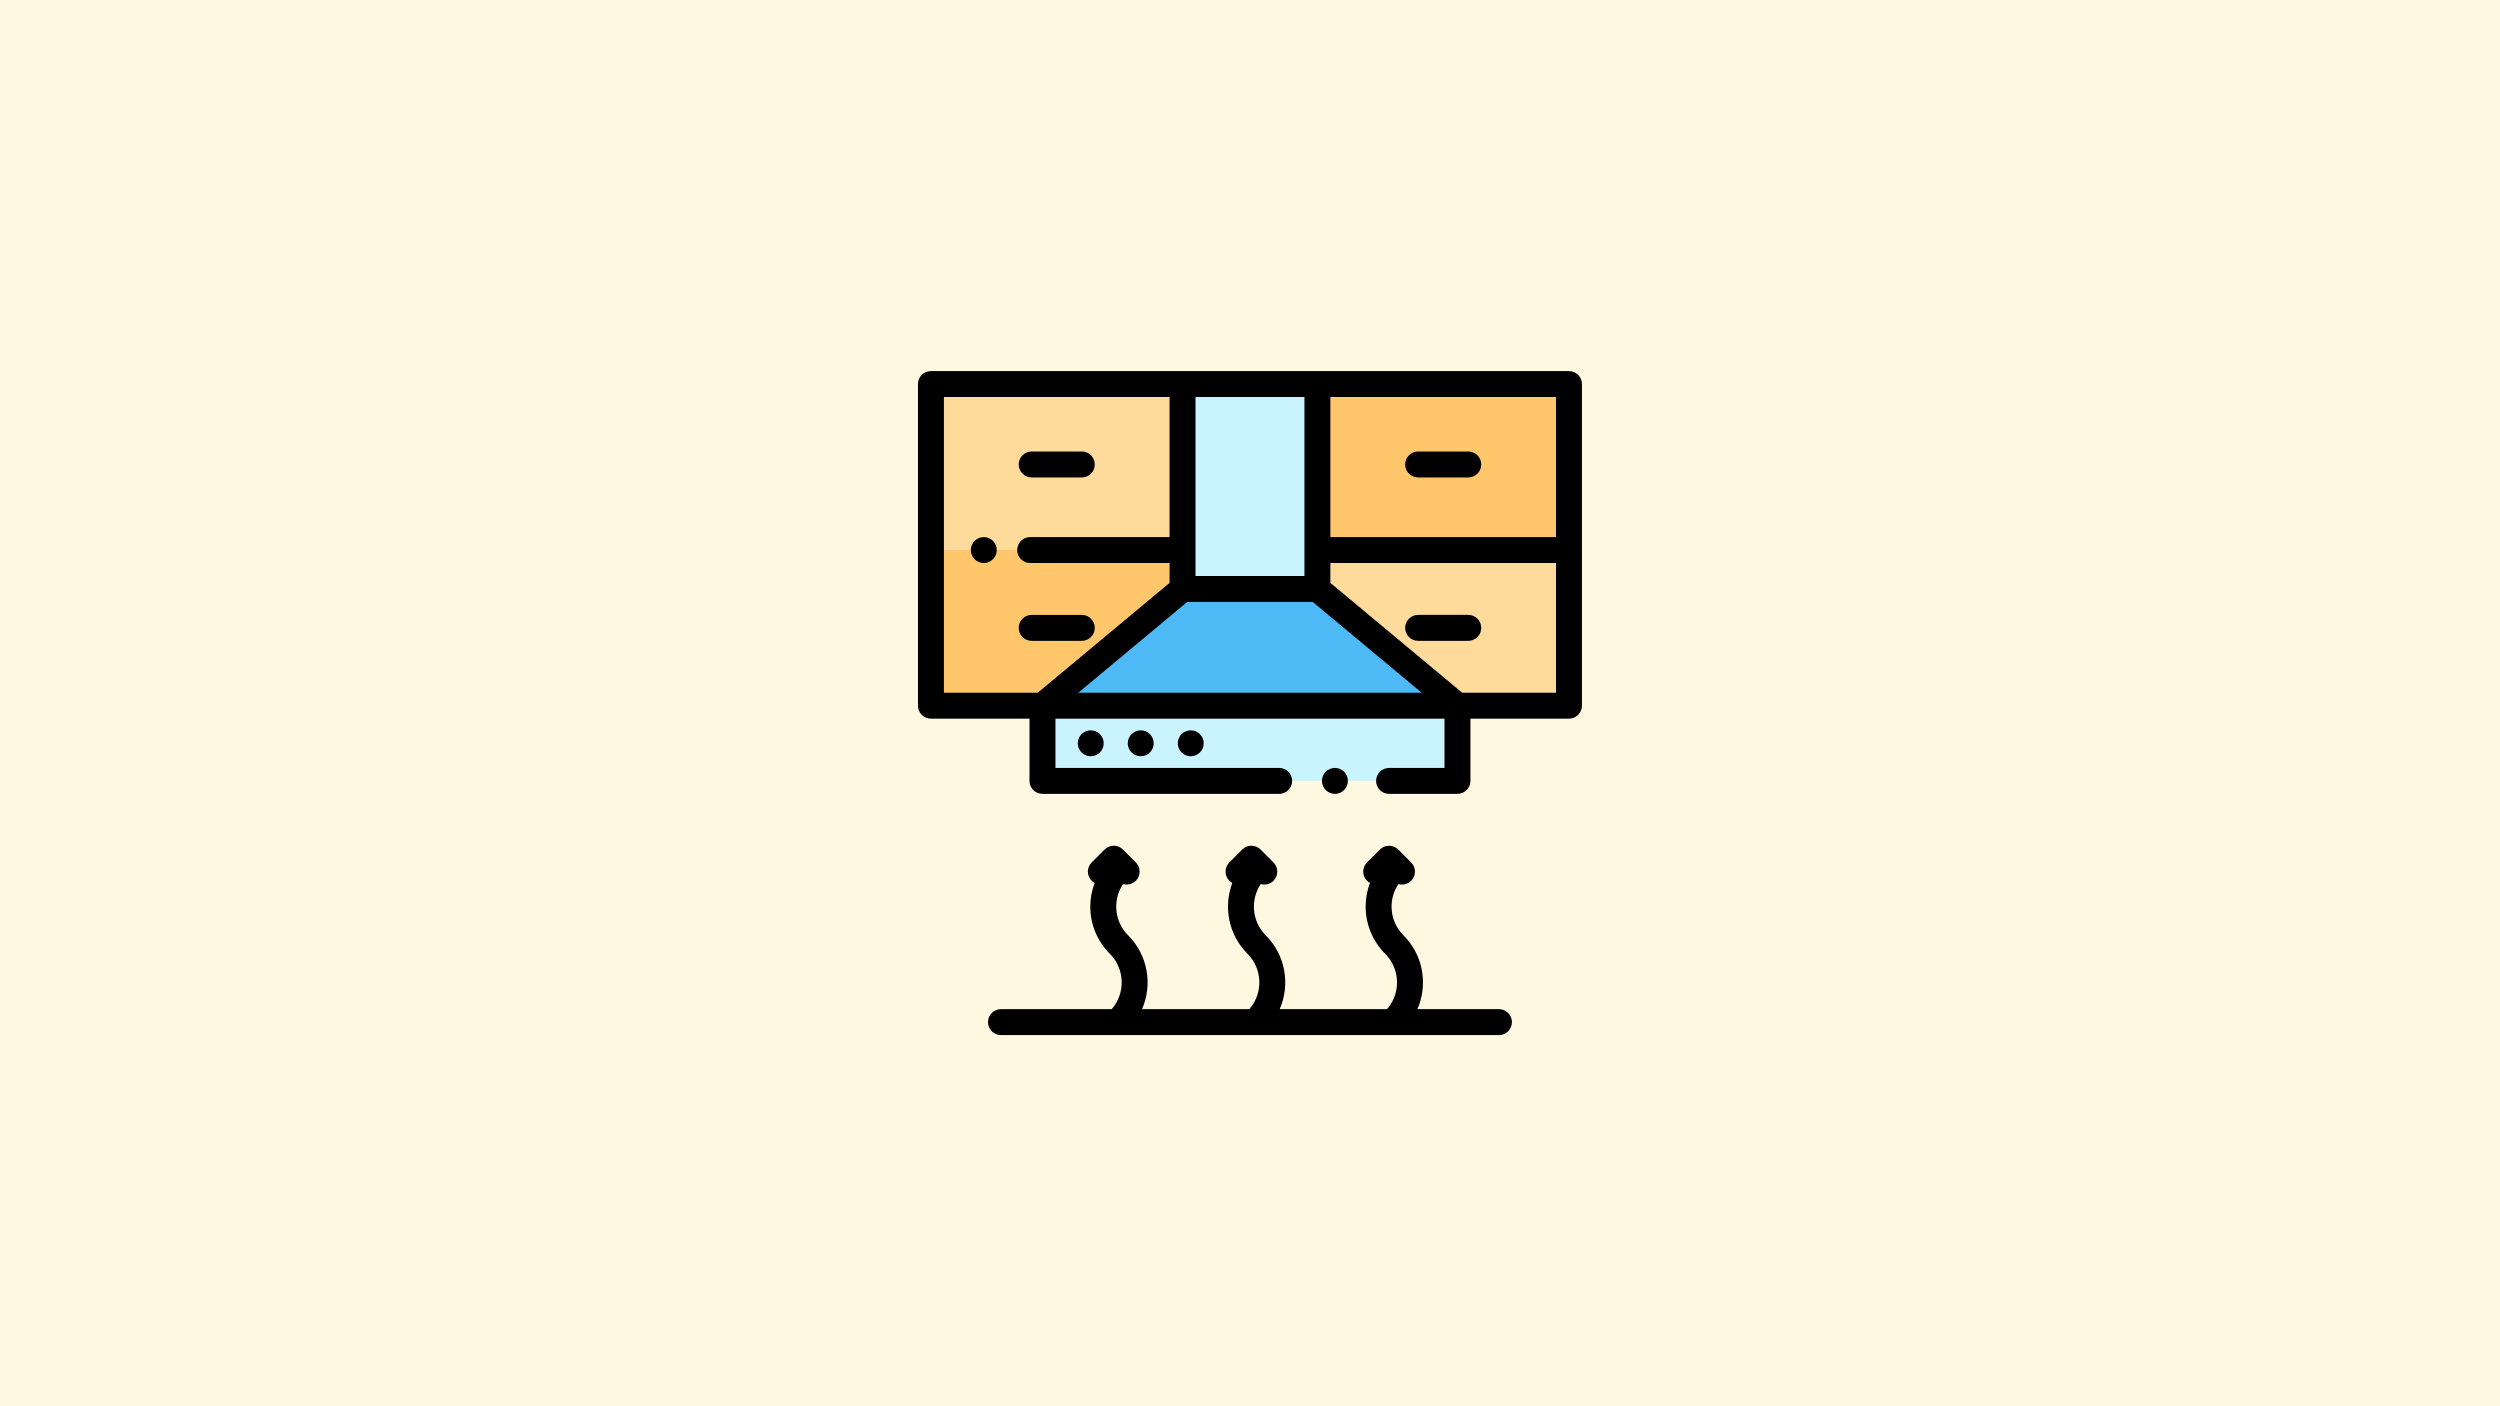 <?xml version="1.0" encoding="UTF-8" standalone="no"?>
<svg
   version="1.1"
   id="Capa_1"
   x="0px"
   y="0px"
   viewBox="0 0 1280 720"
   xml:space="preserve"
   sodipodi:docname="kalkulyator-vytyazhki.svg"
   width="1280"
   height="720"
   inkscape:version="1.3.2 (091e20e, 2023-11-25, custom)"
   xmlns:inkscape="http://www.inkscape.org/namespaces/inkscape"
   xmlns:sodipodi="http://sodipodi.sourceforge.net/DTD/sodipodi-0.dtd"
   xmlns="http://www.w3.org/2000/svg"
   xmlns:svg="http://www.w3.org/2000/svg"><defs
     id="defs14" /><sodipodi:namedview
     id="namedview14"
     pagecolor="#505050"
     bordercolor="#ffffff"
     borderopacity="1"
     inkscape:showpageshadow="0"
     inkscape:pageopacity="0"
     inkscape:pagecheckerboard="1"
     inkscape:deskcolor="#505050"
     inkscape:zoom="0.56692839"
     inkscape:cx="826.38303"
     inkscape:cy="341.31295"
     inkscape:window-width="1920"
     inkscape:window-height="1017"
     inkscape:window-x="-8"
     inkscape:window-y="-8"
     inkscape:window-maximized="1"
     inkscape:current-layer="Capa_1" /><rect
     style="fill:#fff8e1;stroke-width:4.578;stroke-linecap:round;stroke-linejoin:round;fill-opacity:1"
     id="rect14"
     width="1280"
     height="720"
     x="0"
     y="0" /><g
     id="g14"
     transform="matrix(0.664,0,0,0.664,469.995,189.995)"><polygon
       style="fill:#ffc66c"
       points="501.988,10.007 501.988,258.001 416.002,258.001 91.663,258.001 10,258.001 10,10.007 "
       id="polygon1" /><g
       id="g2"><rect
         x="256.004"
         y="138.008"
         style="fill:#feda9b"
         width="245.984"
         height="119.997"
         id="rect1" /><rect
         x="10.01"
         y="10.011"
         style="fill:#feda9b"
         width="245.994"
         height="127.997"
         id="rect2" /></g><rect
       x="204.005"
       y="10.011"
       style="fill:#c9f3ff"
       width="103.998"
       height="157.996"
       id="rect3" /><polygon
       style="fill:#4dbaf6"
       points="96.01,258.001 204.007,168.003 308.005,168.003 416.002,258.001 "
       id="polygon3" /><rect
       x="96.008"
       y="258.005"
       style="fill:#c9f3ff"
       width="319.992"
       height="57.999"
       id="rect4" /><path
       d="m 328.573,323.068 c 1.86,-1.859 2.931,-4.439 2.931,-7.069 0,-2.63 -1.07,-5.21 -2.931,-7.07 -1.859,-1.86 -4.439,-2.93 -7.069,-2.93 -2.63,0 -5.21,1.069 -7.07,2.93 -1.86,1.861 -2.93,4.44 -2.93,7.07 0,2.63 1.069,5.21 2.93,7.069 1.86,1.86 4.44,2.931 7.07,2.931 2.63,0 5.21,-1.07 7.069,-2.931 z"
       id="path4" /><path
       d="m 126.148,279.93 c -1.859,1.86 -2.93,4.44 -2.93,7.07 0,2.63 1.07,5.21 2.93,7.069 1.86,1.86 4.44,2.931 7.07,2.931 2.63,0 5.21,-1.07 7.07,-2.931 1.859,-1.859 2.93,-4.439 2.93,-7.069 0,-2.63 -1.07,-5.21 -2.93,-7.07 -1.86,-1.86 -4.44,-2.93 -7.07,-2.93 -2.63,0 -5.209,1.069 -7.07,2.93 z"
       id="path5" /><path
       d="m 164.708,279.93 c -1.86,1.86 -2.931,4.44 -2.931,7.07 0,2.63 1.07,5.21 2.931,7.069 1.859,1.86 4.439,2.931 7.069,2.931 2.641,0 5.21,-1.07 7.07,-2.931 1.86,-1.859 2.93,-4.439 2.93,-7.069 0,-2.63 -1.069,-5.21 -2.93,-7.07 -1.861,-1.86 -4.43,-2.93 -7.07,-2.93 -2.63,10e-4 -5.21,1.069 -7.069,2.93 z"
       id="path6" /><path
       d="m 203.266,279.93 c -1.86,1.86 -2.93,4.44 -2.93,7.07 0,2.63 1.069,5.21 2.93,7.069 1.86,1.86 4.44,2.931 7.07,2.931 2.63,0 5.21,-1.07 7.069,-2.931 1.87,-1.859 2.931,-4.439 2.931,-7.069 0,-2.63 -1.061,-5.21 -2.931,-7.07 -1.859,-1.86 -4.43,-2.93 -7.069,-2.93 -2.629,10e-4 -5.209,1.069 -7.07,2.93 z"
       id="path7" /><path
       d="m 512,138.004 c 0,-0.078 -0.01,-0.154 -0.012,-0.232 V 10.007 c 0,-5.522 -4.478,-10 -10,-10 H 10 c -5.522,0 -10,4.478 -10,10 v 247.994 c 0,5.522 4.478,10 10,10 H 86.01 V 316 c 0,5.522 4.478,10 10,10 h 182.496 c 5.522,0 10,-4.478 10,-10 0,-5.522 -4.478,-10 -10,-10 H 106.01 V 268.001 H 406.003 V 306 h -42.731 c -5.522,0 -10,4.478 -10,10 0,5.522 4.478,10 10,10 h 52.731 c 5.522,0 10,-4.478 10,-10 v -47.999 h 75.986 c 5.522,0 10,-4.478 10,-10 V 138.236 c 0.001,-0.078 0.011,-0.154 0.011,-0.232 z m -20.012,-10 H 318.005 V 20.007 H 491.989 V 128.004 Z M 298.005,20.007 V 158.004 H 214.007 V 20.007 Z M 20,20.007 H 194.008 V 128.004 H 86.51 c -5.522,0 -10,4.478 -10,10 0,5.522 4.478,10 10,10 h 107.497 v 15.315 L 92.347,248.035 C 92.12,248.02 91.894,248 91.663,248 H 20 Z m 103.629,227.994 83.998,-69.998 h 96.758 l 83.998,69.998 z m 295.994,0 -101.62,-84.683 v -15.315 h 173.985 v 99.998 z"
       id="path8" /><path
       d="m 50.761,128.004 c -2.63,0 -5.21,1.069 -7.07,2.93 -1.86,1.861 -2.93,4.44 -2.93,7.07 0,2.63 1.069,5.21 2.93,7.069 1.86,1.86 4.44,2.931 7.07,2.931 2.63,0 5.21,-1.07 7.069,-2.931 1.86,-1.859 2.931,-4.439 2.931,-7.069 0,-2.63 -1.07,-5.21 -2.931,-7.07 -1.859,-1.861 -4.439,-2.93 -7.069,-2.93 z"
       id="path9" /><path
       d="m 385.67,82.005 h 38.665 c 5.522,0 10,-4.478 10,-10 0,-5.522 -4.478,-10 -10,-10 H 385.67 c -5.522,0 -10,4.478 -10,10 0,5.522 4.477,10 10,10 z"
       id="path10" /><path
       d="m 87.677,82.005 h 38.665 c 5.522,0 10,-4.478 10,-10 0,-5.522 -4.478,-10 -10,-10 H 87.677 c -5.522,0 -10,4.478 -10,10 0,5.522 4.477,10 10,10 z"
       id="path11" /><path
       d="M 424.335,188.003 H 385.67 c -5.522,0 -10,4.478 -10,10 0,5.522 4.478,10 10,10 h 38.665 c 5.522,0 10,-4.478 10,-10 0,-5.523 -4.478,-10 -10,-10 z"
       id="path12" /><path
       d="m 136.342,198.002 c 0,-5.522 -4.478,-10 -10,-10 H 87.677 c -5.522,0 -10,4.478 -10,10 0,5.522 4.478,10 10,10 h 38.665 c 5.522,0 10,-4.478 10,-10 z"
       id="path13" /><path
       d="m 448.001,491.995 h -62.888 c 2.802,-6.404 4.287,-13.372 4.287,-20.571 0,-13.716 -5.342,-26.61 -15.04,-36.309 -10.739,-10.739 -12.039,-27.392 -3.908,-39.568 3.382,0.97 7.174,0.128 9.838,-2.536 3.905,-3.905 3.905,-10.237 0,-14.143 l -9.948,-9.948 c -3.904,-3.903 -10.235,-3.904 -14.142,0 l -9.949,9.948 c -3.906,3.905 -3.906,10.236 -10e-4,14.142 0.695,0.695 1.469,1.26 2.29,1.708 -6.926,18.314 -3.043,39.817 11.677,54.539 5.922,5.921 9.183,13.793 9.183,22.166 0,7.644 -2.725,14.866 -7.704,20.571 h -82.759 c 8.194,-18.797 4.628,-41.527 -10.725,-56.88 -10.739,-10.739 -12.039,-27.392 -3.908,-39.568 3.382,0.97 7.174,0.128 9.838,-2.536 3.905,-3.905 3.905,-10.237 0,-14.143 l -9.948,-9.948 c -3.905,-3.903 -10.236,-3.904 -14.142,0 l -9.949,9.948 c -3.906,3.905 -3.906,10.236 -0.001,14.142 0.695,0.695 1.469,1.261 2.29,1.708 -6.926,18.315 -3.043,39.818 11.677,54.539 11.706,11.706 12.193,30.437 1.476,42.737 h -82.757 c 8.194,-18.796 4.629,-41.527 -10.724,-56.88 -5.922,-5.921 -9.183,-13.794 -9.183,-22.166 0,-6.289 1.84,-12.295 5.264,-17.404 0.906,0.261 1.842,0.395 2.778,0.395 2.56,0 5.119,-0.977 7.071,-2.93 3.905,-3.905 3.905,-10.236 -0.001,-14.142 l -9.949,-9.948 c -3.904,-3.904 -10.235,-3.904 -14.142,0 l -9.948,9.948 c -3.905,3.905 -3.905,10.237 0,14.143 0.688,0.687 1.453,1.246 2.264,1.692 -2.184,5.752 -3.337,11.909 -3.337,18.246 0,13.716 5.342,26.609 15.04,36.309 11.706,11.706 12.193,30.437 1.477,42.737 H 64.01 c -5.522,0 -10,4.478 -10,10 0,5.522 4.478,10 10,10 h 383.991 c 5.522,0 10,-4.478 10,-10 0,-5.522 -4.478,-9.998 -10,-9.998 z"
       id="path14" /></g></svg>
